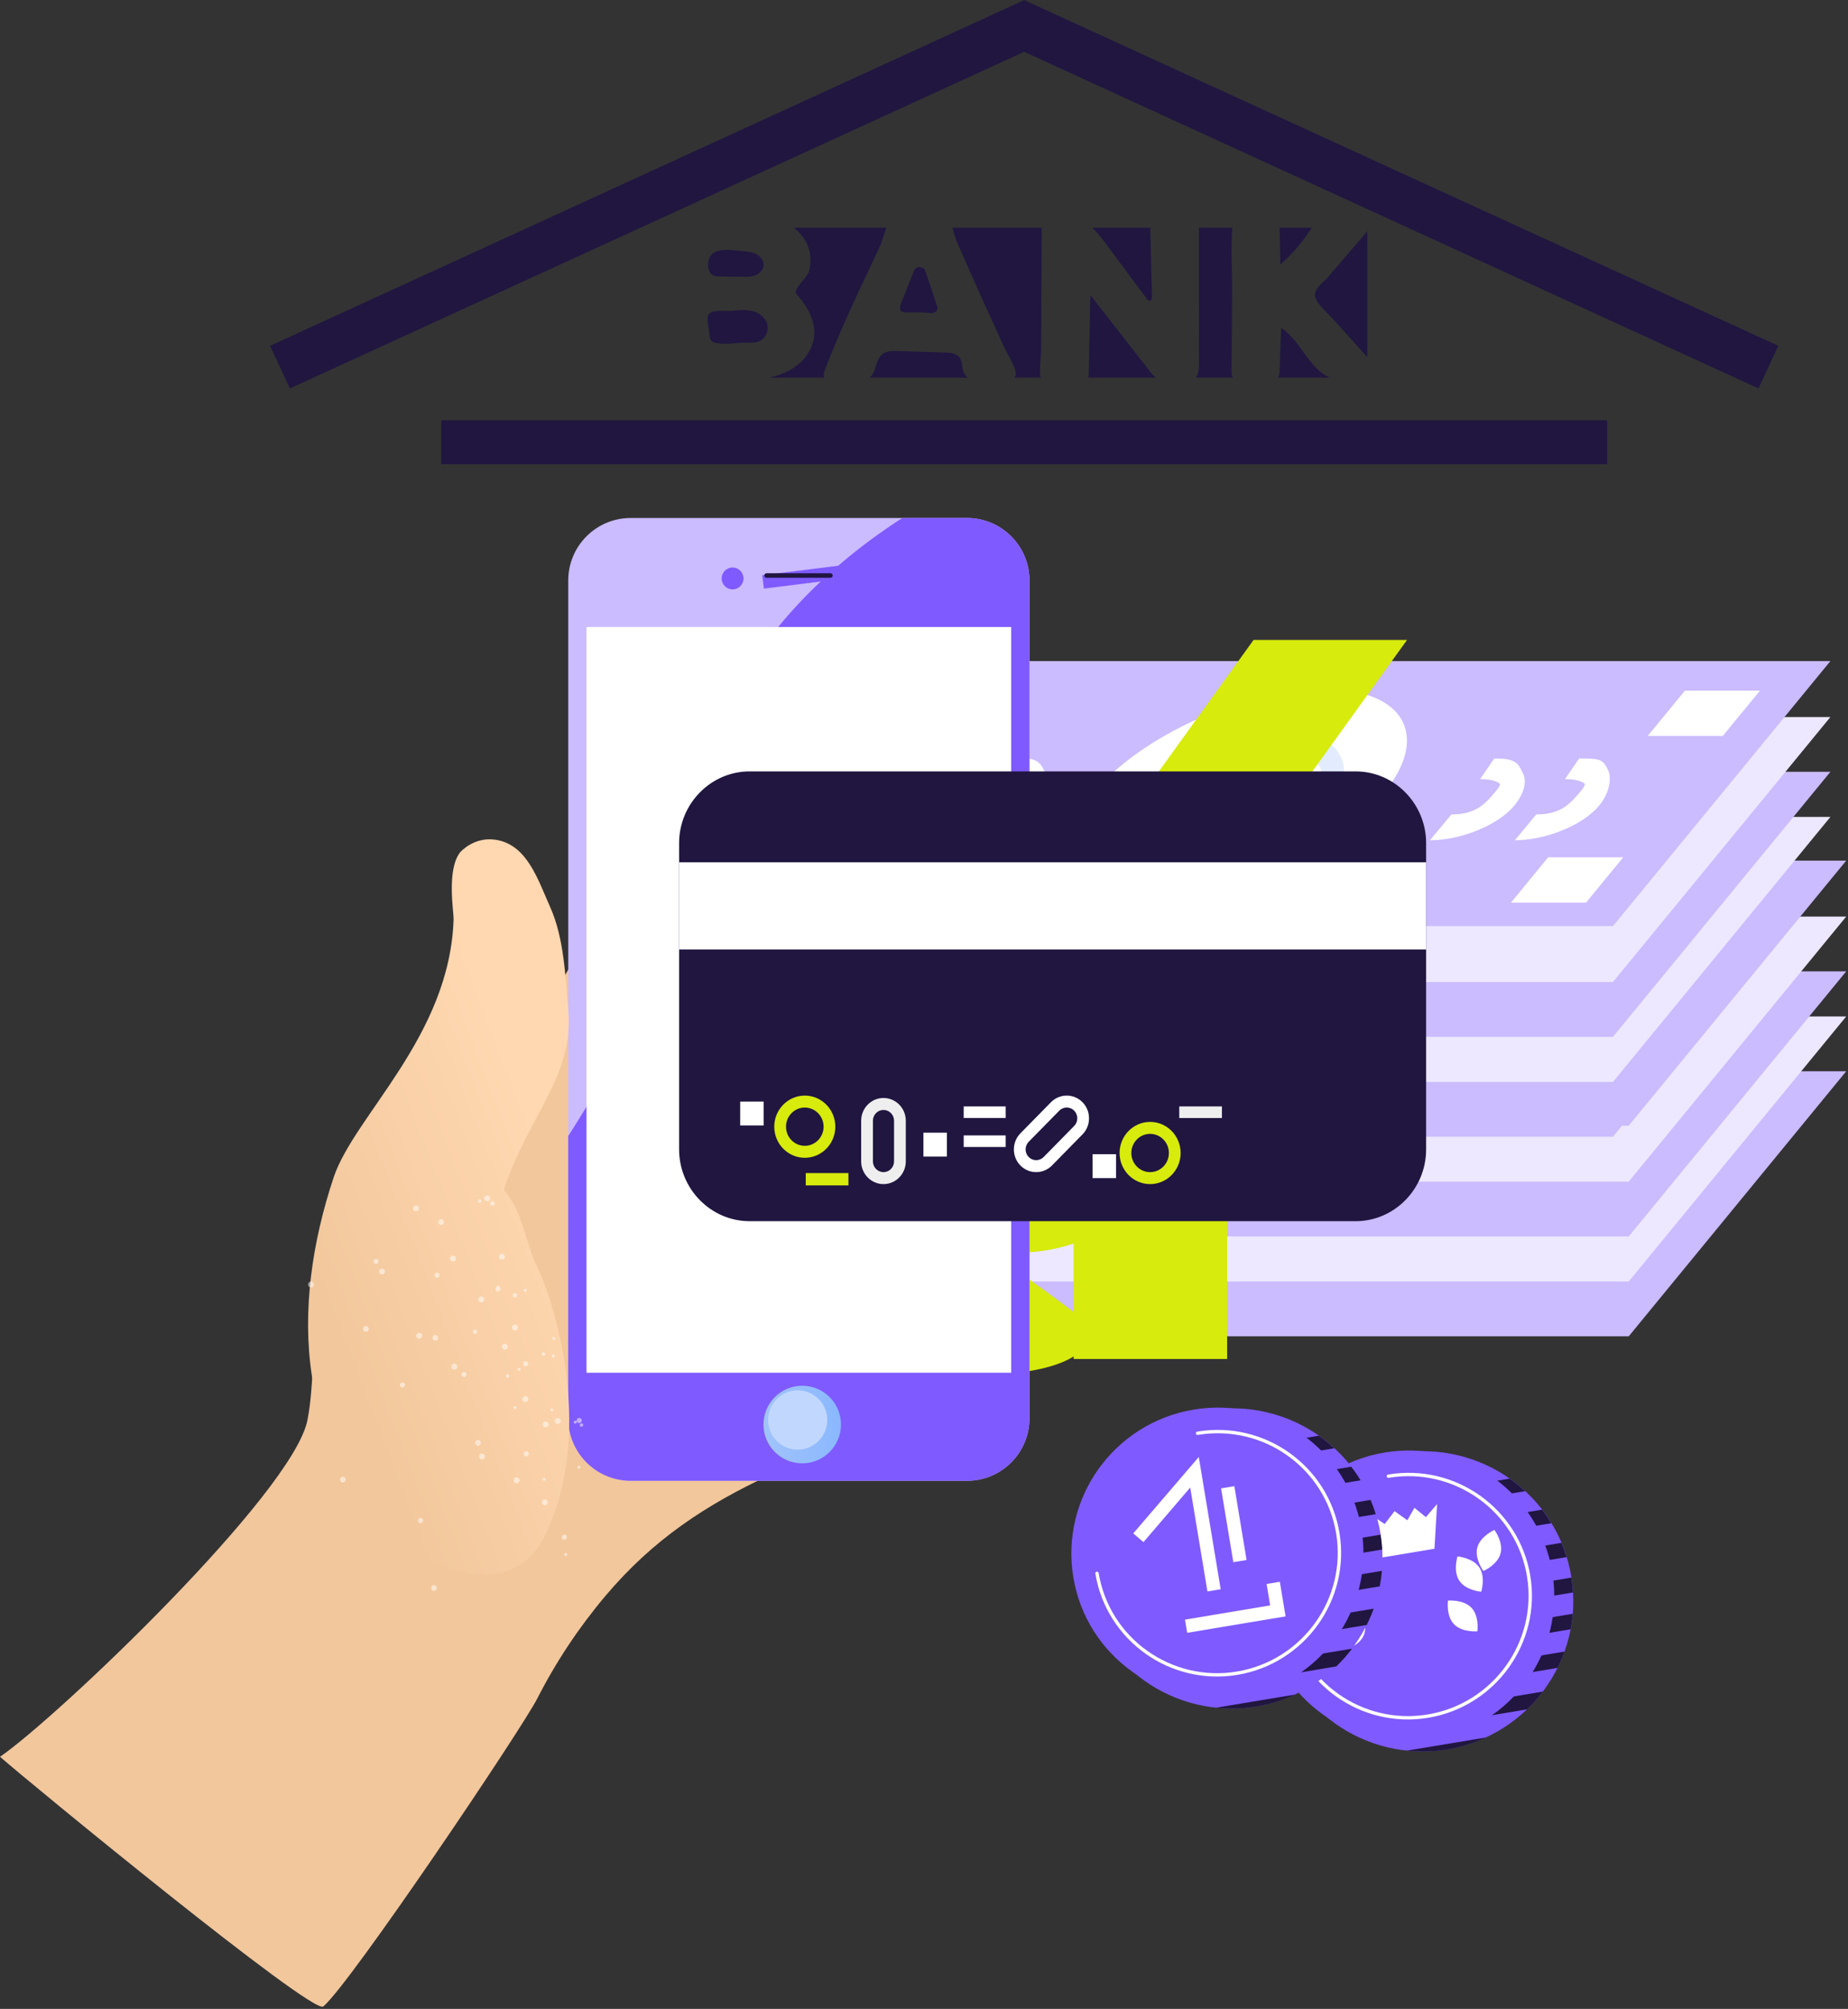 <svg width="196" height="213" viewBox="0 0 196 213" fill="none" xmlns="http://www.w3.org/2000/svg">
<rect x="0" y="0" width="196" height="213" fill="#333333" stroke="none"/>
<g clip-path="url(#clip0_141_1447)">
<path d="M75.108 28.226C75.108 28.211 75.106 28.195 75.106 28.18C75.085 26.035 77.235 26.497 78.887 26.641C79.371 26.683 79.866 26.751 80.285 26.993C80.704 27.235 81.031 27.691 80.984 28.17C80.937 28.649 80.53 29.031 80.076 29.2C79.621 29.367 79.124 29.361 78.64 29.353C77.872 29.34 77.105 29.327 76.337 29.315C76.11 29.311 75.876 29.306 75.671 29.212C75.308 29.043 75.117 28.624 75.108 28.226ZM79.804 32.988C79.13 32.816 78.42 32.875 77.728 32.954C77.123 33.024 75.592 32.786 75.191 33.293C74.866 33.706 75.158 34.666 75.212 35.136C75.298 35.88 75.263 36.262 76.03 36.383C76.928 36.524 77.838 36.392 78.737 36.341C79.447 36.301 80.214 36.471 80.809 36.02C80.853 35.988 80.896 35.952 80.937 35.912C81.369 35.497 81.533 34.828 81.341 34.262C81.118 33.607 80.478 33.16 79.804 32.988ZM93.554 37.58C93.205 37.867 93.044 38.318 92.912 38.749C92.78 39.181 92.648 39.633 92.332 39.958C92.303 39.988 92.26 40.016 92.213 40.044H102.658C102.496 39.931 102.358 39.789 102.259 39.603C101.978 39.068 102.127 38.357 101.752 37.882C101.41 37.449 100.781 37.395 100.226 37.379C98.571 37.326 96.915 37.273 95.26 37.22C94.666 37.201 94.012 37.201 93.554 37.58ZM96.136 33.128H97.691L98.85 33.202L99.17 33.104L99.368 32.908L99.442 32.663L99.343 32.345L98.8 30.679L98.677 30.312L98.184 28.867L98.061 28.548L97.814 28.377L97.493 28.303L97.221 28.377L96.975 28.622L96.309 30.288L96.16 30.655L95.519 32.296L95.445 32.663L95.519 32.957L95.791 33.079L96.136 33.128ZM81.566 40.044H87.475C87.422 39.997 87.381 39.945 87.356 39.889L87.381 39.571L87.43 39.375C88.572 36.351 89.905 33.405 91.273 30.477C91.959 29.009 92.653 27.548 93.339 26.08C93.572 25.582 93.742 24.824 94.006 24.147H84.196C84.746 24.591 85.212 25.123 85.534 25.754C86.021 26.706 86.106 27.878 85.754 28.889C85.537 29.512 84.207 30.554 84.421 31.12C85.417 32.218 86.221 33.505 86.349 34.871C86.428 35.717 86.25 36.591 85.698 37.47C84.808 38.891 83.245 39.674 81.566 40.044ZM122.57 40.044C122.308 39.81 122.08 39.532 121.864 39.253C119.791 36.6 117.719 33.946 115.647 31.292C115.587 34.068 115.527 36.844 115.468 39.621C115.465 39.761 115.456 39.908 115.421 40.044H122.57ZM115.858 24.147C116.477 24.756 117.006 25.461 117.526 26.16C118.898 28.002 120.27 29.844 121.641 31.686C121.719 31.791 121.823 31.908 121.954 31.893C122.139 31.872 122.185 31.626 122.18 31.441C122.12 29.102 122.061 26.763 122.002 24.426C122 24.335 122.002 24.24 122.003 24.147H115.858ZM107.559 40.044H110.369C110.179 39.329 110.412 37.726 110.414 37.317C110.422 35.869 110.43 34.422 110.439 32.973C110.455 30.078 110.472 27.181 110.488 24.286C110.488 24.24 110.493 24.195 110.494 24.148H101.006C101.184 24.688 101.312 25.263 101.515 25.72C102.17 27.197 102.826 28.675 103.482 30.151C104.453 32.34 105.468 34.508 106.44 36.695C106.686 37.248 107.662 38.774 107.733 39.567C107.742 39.667 107.736 39.757 107.712 39.831C107.684 39.914 107.626 39.981 107.559 40.044ZM141.061 40.044C138.808 39.101 137.97 36.136 135.882 34.767C135.826 36.283 135.77 37.8 135.714 39.316C135.705 39.571 135.676 39.846 135.529 40.044H141.061ZM142.747 27.166C142.108 27.909 141.467 28.652 140.827 29.395C140.391 29.9 139.283 30.701 139.475 31.444C139.688 32.276 140.854 33.24 141.417 33.865C142.614 35.196 143.812 36.527 145.009 37.859V24.487C144.856 24.695 144.734 24.864 144.668 24.938C144.028 25.681 143.388 26.424 142.747 27.166ZM130.775 40.044C130.628 39.855 130.614 39.588 130.615 39.343C130.638 36.406 130.66 33.468 130.683 30.531C130.688 29.85 130.538 26.258 130.692 24.147H127.158C127.158 24.973 127.159 25.8 127.159 26.626C127.16 30.601 127.161 34.577 127.163 38.552C127.163 39.073 127.147 39.639 126.817 40.043L130.775 40.044ZM138.593 24.922C138.77 24.666 138.95 24.404 139.137 24.147H135.72C135.746 25.447 135.773 26.747 135.799 28.049C136.855 27.126 137.795 26.073 138.593 24.922Z" fill="#201640"/>
<path d="M170.454 44.568H46.797V49.214H170.454V44.568Z" fill="#201640"/>
<path d="M186.507 41.185L108.626 5.493L30.745 41.185L28.645 36.666L108.626 0.011L188.607 36.666L186.507 41.185Z" fill="#201640"/>
<path d="M172.745 141.688H70.185L93.251 113.585H195.81L172.745 141.688Z" fill="#CBBBFF"/>
<path d="M172.745 135.878H70.185L93.251 107.775H195.81L172.745 135.878Z" fill="#EDE8FF"/>
<path d="M172.745 131.095H70.185L93.251 102.993H195.81L172.745 131.095Z" fill="#CBBBFF"/>
<path d="M172.745 125.286H70.185L93.251 97.184H195.81L172.745 125.286Z" fill="#EDE8FF"/>
<path d="M172.745 119.354H70.185L93.251 91.252H195.81L172.745 119.354Z" fill="#CBBBFF"/>
<path d="M148.413 105.303C143.389 111.425 132.415 116.386 123.901 116.386C115.386 116.386 112.557 111.424 117.582 105.303C122.605 99.182 133.58 94.221 142.094 94.221C150.608 94.221 153.437 99.181 148.413 105.303Z" fill="white"/>
<path d="M153.336 110.25L155.608 107.512C158.212 107.512 159.192 106.428 160.435 104.912C160.722 104.562 160.772 104.346 160.767 104.296C160.721 104.198 160.192 103.767 158.657 103.767L160.152 101.58C162.37 101.58 162.678 101.975 163.254 103.275C163.519 103.876 163.517 105.072 162.293 106.564C160.596 108.631 156.662 110.25 153.336 110.25Z" fill="white"/>
<path d="M162.339 110.25L164.61 107.512C167.215 107.512 168.195 106.428 169.438 104.911C169.726 104.562 169.775 104.346 169.77 104.296C169.723 104.198 169.196 103.767 167.66 103.767L169.155 101.58C171.372 101.58 171.7 101.622 172.275 102.921C172.541 103.521 172.519 105.071 171.295 106.563C169.598 108.631 165.664 110.25 162.339 110.25Z" fill="white"/>
<path d="M93.435 110.25L95.303 108.006C97.907 108.006 99.289 106.428 100.533 104.911C100.82 104.562 100.87 104.345 100.865 104.296C100.819 104.198 100.29 103.767 98.755 103.767L99.983 101.509C102.2 101.509 102.983 101.974 103.559 103.274C103.825 103.874 103.614 105.07 102.389 106.563C100.695 108.631 96.759 110.25 93.435 110.25Z" fill="white"/>
<path d="M102.438 110.25L104.306 108.006C106.911 108.006 108.219 107.05 109.462 105.534C109.749 105.185 109.882 104.343 109.868 104.297C109.839 104.193 109.294 103.768 107.759 103.768L108.987 101.51C111.203 101.51 111.871 101.622 112.446 102.923C112.712 103.522 112.617 105.073 111.392 106.564C109.696 108.631 105.763 110.25 102.438 110.25Z" fill="white"/>
<path d="M184.394 99.193H176.431L180.379 94.384H188.342L184.394 99.193Z" fill="white"/>
<path d="M169.891 116.863H161.928L165.875 112.054H173.839L169.891 116.863Z" fill="white"/>
<path d="M99.217 99.193H91.253L95.201 94.384H103.164L99.217 99.193Z" fill="white"/>
<path d="M84.714 116.863H76.75L80.698 112.054H88.662L84.714 116.863Z" fill="white"/>
<path d="M128.559 111.981C125.198 111.981 122.895 110.961 122.076 109.112C121.715 108.295 121.368 106.605 123.115 104.477C125.809 101.195 132.099 98.624 137.435 98.624C140.797 98.624 143.099 99.644 143.919 101.493C144.28 102.31 144.627 104 142.88 106.129C140.186 109.411 133.896 111.981 128.559 111.981ZM137.435 101.166C132.888 101.166 127.179 103.438 124.971 106.128C124.599 106.579 124.019 107.429 124.292 108.047C124.599 108.739 126.037 109.438 128.558 109.438C133.107 109.438 138.815 107.166 141.023 104.476C141.394 104.025 141.975 103.175 141.702 102.557C141.395 101.865 139.956 101.166 137.435 101.166Z" fill="#E2ECFE"/>
<path d="M150.908 89.011H134.628L113.871 117.822H130.151L150.908 89.011Z" fill="#B7D1FD"/>
<path d="M130.151 117.822H113.871V144.091H130.151V117.822Z" fill="#D7EB0C"/>
<path d="M153.5 185.48C162.199 184.029 168.088 175.826 166.652 167.158C165.216 158.49 157 152.64 148.3 154.091C139.601 155.543 133.712 163.746 135.148 172.414C136.584 181.081 144.8 186.932 153.5 185.48Z" fill="#7F5AFF"/>
<path d="M153.927 159.414L161.757 158.108C161.237 157.629 160.688 157.183 160.11 156.777L153.668 157.851L153.927 159.414Z" fill="#201640"/>
<path d="M154.551 163.171L164.54 161.506C164.235 161.007 163.906 160.525 163.55 160.066L154.291 161.609L154.551 163.171Z" fill="#201640"/>
<path d="M155.175 166.929L166.153 165.099C165.995 164.581 165.811 164.076 165.604 163.585L154.916 165.367L155.175 166.929Z" fill="#201640"/>
<path d="M155.799 170.686L166.831 168.848C166.8 168.325 166.743 167.799 166.659 167.271L155.54 169.124L155.799 170.686Z" fill="#201640"/>
<path d="M156.424 174.444L166.578 172.751C166.682 172.211 166.758 171.663 166.804 171.108L156.165 172.881L156.424 174.444Z" fill="#201640"/>
<path d="M157.048 178.201L165.192 176.844C165.472 176.284 165.72 175.707 165.933 175.115L156.789 176.639L157.048 178.201Z" fill="#201640"/>
<path d="M147.783 183.604L161.964 181.241C162.572 180.658 163.129 180.027 163.636 179.358L147.524 182.042L147.783 183.604Z" fill="#201640"/>
<path d="M153.509 185.488C154.964 185.246 156.338 184.811 157.614 184.221L149.215 185.62C150.613 185.765 152.054 185.731 153.509 185.488Z" fill="#201640"/>
<path d="M151.879 184.463C160.319 183.055 166.031 175.097 164.638 166.689C163.245 158.28 155.275 152.605 146.835 154.013C138.396 155.421 132.684 163.379 134.077 171.787C135.47 180.196 143.44 185.871 151.879 184.463Z" fill="#7F5AFF"/>
<path d="M151.492 182.132C144.354 183.324 137.589 178.509 136.412 171.399C136.396 171.302 136.462 171.211 136.559 171.195C136.655 171.178 136.747 171.244 136.763 171.34C137.908 178.258 144.49 182.942 151.434 181.782C158.378 180.623 163.096 174.052 161.952 167.135C160.807 160.218 154.225 155.534 147.281 156.693C147.184 156.709 147.093 156.644 147.077 156.547C147.061 156.451 147.126 156.359 147.223 156.343C154.361 155.151 161.126 159.966 162.303 167.076C163.48 174.186 158.63 180.94 151.492 182.132Z" fill="white"/>
<path d="M139.551 166.561C140.245 167.595 139.749 169.14 139.749 169.14C139.749 169.14 138.128 169.009 137.434 167.974C136.74 166.94 137.236 165.394 137.236 165.394C137.236 165.394 138.857 165.526 139.551 166.561Z" fill="#7F5AFF"/>
<path d="M140.282 171.325C141.401 171.876 141.742 173.46 141.742 173.46C141.742 173.46 140.27 174.151 139.151 173.6C138.032 173.049 137.69 171.465 137.69 171.465C137.69 171.465 139.163 170.774 140.282 171.325Z" fill="#7F5AFF"/>
<path d="M142.162 175.457C143.41 175.39 144.487 176.601 144.487 176.601C144.487 176.601 143.542 177.922 142.294 177.99C141.047 178.057 139.969 176.846 139.969 176.846C139.969 176.846 140.915 175.525 142.162 175.457Z" fill="#7F5AFF"/>
<path d="M156.687 164.071C156.364 165.275 157.332 166.576 157.332 166.576C157.332 166.576 158.823 165.925 159.146 164.721C159.469 163.517 158.502 162.216 158.502 162.216C158.502 162.216 157.01 162.867 156.687 164.071Z" fill="white"/>
<path d="M140.125 168.626C139.802 169.83 140.77 171.131 140.77 171.131C140.77 171.131 142.261 170.48 142.584 169.276C142.907 168.072 141.94 166.771 141.94 166.771C141.94 166.771 140.448 167.422 140.125 168.626Z" fill="#7F5AFF"/>
<path d="M157.537 168.815C156.655 169.7 156.843 171.31 156.843 171.31C156.843 171.31 158.459 171.485 159.341 170.6C160.222 169.716 160.034 168.106 160.034 168.106C160.034 168.106 158.418 167.931 157.537 168.815Z" fill="#7F5AFF"/>
<path d="M142.303 172.389C141.777 173.52 142.506 174.968 142.506 174.968C142.506 174.968 144.087 174.582 144.612 173.45C145.138 172.319 144.409 170.871 144.409 170.871C144.409 170.871 142.829 171.258 142.303 172.389Z" fill="white"/>
<path d="M157.093 173.333C155.891 173.674 155.263 175.17 155.263 175.17C155.263 175.17 156.583 176.113 157.785 175.772C158.987 175.431 159.616 173.935 159.616 173.935C159.616 173.935 158.296 172.992 157.093 173.333Z" fill="#7F5AFF"/>
<path d="M145.117 176.712C144.71 177.89 145.583 179.256 145.583 179.256C145.583 179.256 147.117 178.711 147.523 177.533C147.93 176.354 147.057 174.988 147.057 174.988C147.057 174.988 145.524 175.533 145.117 176.712Z" fill="#7F5AFF"/>
<path d="M156.897 166.194C157.591 167.229 157.095 168.774 157.095 168.774C157.095 168.774 155.474 168.642 154.78 167.608C154.086 166.573 154.582 165.028 154.582 165.028C154.582 165.028 156.204 165.16 156.897 166.194Z" fill="white"/>
<path d="M156.054 170.46C156.916 171.36 156.694 172.966 156.694 172.966C156.694 172.966 155.074 173.114 154.211 172.214C153.349 171.315 153.572 169.708 153.572 169.708C153.572 169.708 155.192 169.561 156.054 170.46Z" fill="white"/>
<path d="M154.789 175.462C155.554 176.445 155.168 178.021 155.168 178.021C155.168 178.021 153.541 178.003 152.777 177.02C152.012 176.037 152.398 174.461 152.398 174.461C152.398 174.461 154.024 174.478 154.789 175.462Z" fill="#7F5AFF"/>
<path d="M152.139 164.214L144.896 165.422L143.102 161.026L144.447 161.92L145.431 160.638L146.861 161.592L147.906 160.225L149.264 161.191L150.018 159.873L151.229 160.863L152.42 159.472L152.139 164.214Z" fill="white"/>
<path d="M133.259 180.927C141.959 179.474 147.85 171.271 146.416 162.604C144.981 153.938 136.765 148.09 128.064 149.543C119.363 150.996 113.472 159.199 114.907 167.865C116.341 176.532 124.558 182.38 133.259 180.927Z" fill="#7F5AFF"/>
<path d="M133.687 154.863L141.517 153.557C140.998 153.078 140.448 152.632 139.871 152.227L133.428 153.301L133.687 154.863Z" fill="#201640"/>
<path d="M134.311 158.62L144.301 156.955C143.996 156.455 143.667 155.974 143.311 155.515L134.052 157.059L134.311 158.62Z" fill="#201640"/>
<path d="M134.936 162.378L145.914 160.547C145.755 160.03 145.572 159.525 145.365 159.035L134.677 160.817L134.936 162.378Z" fill="#201640"/>
<path d="M135.56 166.135L146.592 164.296C146.561 163.773 146.503 163.248 146.42 162.721L135.301 164.574L135.56 166.135Z" fill="#201640"/>
<path d="M136.184 169.893L146.339 168.2C146.442 167.66 146.518 167.112 146.565 166.557L135.925 168.332L136.184 169.893Z" fill="#201640"/>
<path d="M136.808 173.65L144.952 172.292C145.232 171.732 145.481 171.156 145.694 170.564L136.549 172.089L136.808 173.65Z" fill="#201640"/>
<path d="M127.544 179.053L141.725 176.689C142.333 176.106 142.891 175.476 143.398 174.807L127.286 177.492L127.544 179.053Z" fill="#201640"/>
<path d="M133.269 180.937C134.724 180.695 136.098 180.26 137.374 179.67L128.976 181.069C130.374 181.214 131.814 181.18 133.269 180.937Z" fill="#201640"/>
<path d="M131.64 179.912C140.079 178.504 145.792 170.546 144.399 162.138C143.006 153.729 135.035 148.054 126.596 149.462C118.157 150.87 112.445 158.828 113.837 167.237C115.23 175.645 123.201 181.32 131.64 179.912Z" fill="#7F5AFF"/>
<path d="M131.253 177.582C124.115 178.774 117.35 173.959 116.173 166.849C116.157 166.752 116.223 166.66 116.319 166.644C116.416 166.628 116.508 166.693 116.524 166.79C117.669 173.707 124.25 178.391 131.194 177.232C138.139 176.072 142.857 169.501 141.712 162.584C140.567 155.667 133.986 150.983 127.042 152.143C126.945 152.159 126.854 152.094 126.838 151.997C126.822 151.9 126.887 151.809 126.984 151.793C134.122 150.601 140.887 155.416 142.064 162.526C143.241 169.636 138.391 176.39 131.253 177.582Z" fill="white"/>
<path d="M136.349 171.384L125.912 173.126L125.681 171.727L134.713 170.22L134.336 167.949L135.741 167.715L136.349 171.384Z" fill="white"/>
<path d="M129.466 168.506L128.06 168.741L126.236 157.725L121.276 163.509L120.193 162.588L127.144 154.483L129.466 168.506Z" fill="white"/>
<path d="M130.916 157.577L129.509 157.811L130.806 165.638L132.214 165.404L130.916 157.577Z" fill="white"/>
<path d="M171.069 120.529H68.51L91.575 92.427H194.135L171.069 120.529Z" fill="#CBBBFF"/>
<path d="M171.069 114.719H68.51L91.575 86.617H194.135L171.069 114.719Z" fill="#EDE8FF"/>
<path d="M171.069 109.937H68.51L91.575 81.834H194.135L171.069 109.937Z" fill="#CBBBFF"/>
<path d="M171.069 104.127H68.51L91.575 76.025H194.135L171.069 104.127Z" fill="#EDE8FF"/>
<path d="M171.069 98.195H68.51L91.575 70.093H194.135L171.069 98.195Z" fill="#CBBBFF"/>
<path d="M146.738 84.145C141.714 90.266 130.739 95.227 122.225 95.227C113.711 95.227 110.882 90.266 115.906 84.145C120.93 78.024 131.905 73.062 140.419 73.062C148.933 73.062 151.762 78.023 146.738 84.145Z" fill="white"/>
<path d="M151.661 89.091L153.933 86.353C156.537 86.353 157.517 85.269 158.76 83.754C159.047 83.403 159.097 83.187 159.092 83.138C159.046 83.04 158.517 82.609 156.982 82.609L158.477 80.421C160.694 80.421 161.003 80.816 161.578 82.116C161.844 82.717 161.841 83.913 160.617 85.405C158.921 87.472 154.986 89.091 151.661 89.091Z" fill="white"/>
<path d="M160.664 89.091L162.935 86.353C165.539 86.353 166.519 85.269 167.763 83.753C168.05 83.403 168.1 83.187 168.094 83.138C168.048 83.04 167.52 82.609 165.985 82.609L167.48 80.421C169.697 80.421 170.024 80.463 170.6 81.763C170.866 82.362 170.844 83.912 169.62 85.404C167.923 87.472 163.989 89.091 160.664 89.091Z" fill="white"/>
<path d="M91.76 89.091L93.628 86.847C96.232 86.847 97.614 85.269 98.858 83.753C99.145 83.403 99.194 83.186 99.19 83.137C99.143 83.04 98.615 82.609 97.08 82.609L98.308 80.35C100.524 80.35 101.308 80.815 101.884 82.115C102.15 82.715 101.939 83.912 100.714 85.404C99.019 87.472 95.084 89.091 91.76 89.091Z" fill="white"/>
<path d="M100.763 89.091L102.631 86.847C105.235 86.847 106.544 85.891 107.786 84.376C108.074 84.026 108.206 83.185 108.193 83.138C108.164 83.034 107.618 82.609 106.083 82.609L107.311 80.352C109.528 80.352 110.195 80.464 110.771 81.764C111.037 82.364 110.942 83.914 109.717 85.406C108.021 87.472 104.088 89.091 100.763 89.091Z" fill="white"/>
<path d="M182.719 78.035H174.755L178.704 73.225H186.667L182.719 78.035Z" fill="white"/>
<path d="M168.216 95.705H160.253L164.2 90.896H172.164L168.216 95.705Z" fill="white"/>
<path d="M97.541 78.035H89.578L93.525 73.225H101.488L97.541 78.035Z" fill="white"/>
<path d="M83.038 95.705H75.074L79.022 90.896H86.986L83.038 95.705Z" fill="white"/>
<path d="M126.884 90.823C123.522 90.823 121.22 89.803 120.401 87.954C120.039 87.136 119.692 85.447 121.44 83.318C124.134 80.037 130.424 77.466 135.76 77.466C139.122 77.466 141.424 78.486 142.244 80.335C142.605 81.151 142.952 82.842 141.205 84.97C138.51 88.253 132.22 90.823 126.884 90.823ZM135.76 80.007C131.212 80.007 125.503 82.28 123.296 84.969C122.924 85.421 122.344 86.271 122.617 86.888C122.923 87.581 124.362 88.279 126.883 88.279C131.431 88.279 137.14 86.007 139.348 83.318C139.719 82.866 140.3 82.016 140.026 81.398C139.719 80.707 138.281 80.007 135.76 80.007Z" fill="#E2ECFE"/>
<path d="M149.232 67.853H132.953L112.196 96.663H128.476L149.232 67.853Z" fill="#D7EB0C"/>
<path d="M128.476 96.663H112.196V122.932H128.476V96.663Z" fill="#C2B1F9"/>
<path d="M83.19 133.903C87.725 132.644 91.519 129.738 96.108 128.534C98.964 127.783 99.916 129.314 102.349 130.938C105.98 133.362 109.728 136.001 113.241 138.633C115.209 140.107 116.905 141.093 114.71 143.186C113.385 144.45 110.957 145.084 109.249 145.356C104.733 146.075 101.873 144.443 98.25 141.988C97.543 141.509 96.198 140.221 95.417 140.213C94.21 140.202 92.84 141.955 92.03 142.686C90.309 144.238 87.969 147.577 85.543 148.09C83.832 148.452 84.105 148.056 83.788 146.262C83.546 144.887 83.339 143.559 83.043 142.184C82.423 139.295 82.653 137.245 82.971 134.381C83.187 134.319 82.968 133.851 83.19 133.903Z" fill="#D7EB0C"/>
<path d="M86.038 101.573C95.487 102.702 105.412 102.452 114.903 102.934C116.58 103.019 122.699 103.281 123.1 104.978C124.292 110.027 112.737 114.046 108.718 113.711C100.626 113.036 92.405 112.219 84.157 112.135C84.161 110.381 84.521 108.627 84.864 106.932C85.182 105.356 86.188 103.479 86.014 101.913C86.201 101.783 85.896 101.296 86.038 101.573Z" fill="#D7EB0C"/>
<path d="M64.103 100.877C71.493 98.632 76.512 90.609 83.453 87.359C86.779 85.801 91.454 86.794 94.947 87.144C99.228 87.573 103.638 87.635 108.001 87.64C110.109 87.642 112.325 87.254 114.516 87.139C116.6 87.03 118.663 86.472 119.291 88.716C120.368 92.559 116.28 96.162 113.391 97.893C109.614 100.157 106.08 100.606 101.683 100.607C98.197 100.607 93.638 98.456 90.21 99.284C87.695 99.892 85.056 103.549 83.018 105.089C80.296 107.146 77.832 108.945 75.418 111.279C72.351 114.245 68.191 116.208 66.18 111.281C65.034 108.474 60.51 101.968 64.103 100.877Z" fill="#D7EB0C"/>
<path d="M63.984 115.34C71.648 116.298 79.494 111.012 87.156 110.869C90.829 110.8 94.696 113.61 97.744 115.352C101.48 117.486 105.484 119.338 109.467 121.119C111.392 121.978 113.574 122.526 115.623 123.314C117.571 124.062 119.683 124.393 119.344 126.697C118.765 130.646 113.566 132.273 110.223 132.679C105.852 133.209 102.441 132.181 98.424 130.392C95.239 128.973 91.949 125.152 88.48 124.513C85.936 124.044 82.038 126.311 79.551 126.888C76.227 127.658 73.246 128.299 70.091 129.449C66.084 130.909 61.485 131.01 61.651 125.689C61.747 122.658 60.259 114.875 63.984 115.34Z" fill="#D7EB0C"/>
<path d="M53.679 114.718C56.789 112.853 57.617 107.211 59.383 104.317C61.262 101.238 62.959 97.721 65.364 94.969C71.041 88.473 79.26 98.995 83.585 102.398C90.129 107.547 86.469 112.136 92.787 117.595C95.364 119.821 99.65 126.56 99.689 130.256C99.729 134.033 94.806 143.23 92.404 145.986C87.172 151.986 89.134 152.936 81.86 156.296C74.863 159.529 69.248 163.254 64.237 169.184C61.415 172.523 58.977 176.188 56.989 180.084C55.328 183.34 37.157 210.338 34.288 212.745C33.163 213.69 3.064 188.962 0.002 186.271C6.086 182.088 31.053 158.309 32.602 150.6C33.435 146.454 32.786 142.307 34.701 138.356C36.826 133.969 39.587 129.697 42.177 125.557C45.082 120.913 49.957 117.182 54.523 114.212C54.242 114.381 53.961 114.549 53.679 114.718Z" fill="#F2C79C"/>
<path d="M102.566 157.006H66.887C63.232 157.006 60.268 154.041 60.268 150.383V61.546C60.268 57.888 63.232 54.923 66.888 54.923H102.567C106.222 54.923 109.186 57.888 109.186 61.546V150.382C109.186 154.041 106.222 157.006 102.566 157.006Z" fill="#CBBBFF"/>
<path d="M77.699 62.492C78.338 62.492 78.857 61.973 78.857 61.333C78.857 60.693 78.338 60.174 77.699 60.174C77.059 60.174 76.54 60.693 76.54 61.333C76.54 61.973 77.059 62.492 77.699 62.492Z" fill="#7F5AFF"/>
<path d="M102.566 54.923H95.717C95.365 55.141 95.02 55.366 94.682 55.593C85.709 61.604 77.99 70.116 74.987 80.496C73.777 84.68 73.358 89.048 72.438 93.306C70.33 103.054 65.636 112.052 60.268 120.46V150.383C60.268 154.041 63.232 157.006 66.887 157.006H102.566C106.221 157.006 109.185 154.041 109.185 150.383V61.546C109.186 57.888 106.222 54.923 102.566 54.923Z" fill="#7F5AFF"/>
<path d="M85.084 155.157C87.355 155.157 89.195 153.315 89.195 151.044C89.195 148.772 87.355 146.93 85.084 146.93C82.814 146.93 80.973 148.772 80.973 151.044C80.973 153.315 82.814 155.157 85.084 155.157Z" fill="url(#paint0_linear_141_1447)"/>
<path d="M81.021 62.409L89.26 61.38L89.084 59.962L80.844 60.991L81.021 62.409Z" fill="#7F5AFF"/>
<path d="M107.248 66.479H62.206V145.552H107.248V66.479Z" fill="white"/>
<path d="M84.599 153.703C86.335 153.703 87.741 152.295 87.741 150.559C87.741 148.823 86.335 147.415 84.599 147.415C82.864 147.415 81.457 148.823 81.457 150.559C81.457 152.295 82.864 153.703 84.599 153.703Z" fill="#C1D7FD"/>
<path d="M88.076 61.264H81.306C81.172 61.264 81.064 61.155 81.064 61.022C81.064 60.888 81.172 60.779 81.306 60.779H88.077C88.211 60.779 88.319 60.888 88.319 61.022C88.319 61.156 88.21 61.264 88.076 61.264Z" fill="#201640"/>
<path d="M48.817 90.353C47.341 92.194 48.133 96.69 48.109 97.465C47.709 109.898 37.572 118.28 35.383 124.85C30.804 138.593 31.156 154.086 43.326 163.811C47.301 166.987 54.66 169.425 57.908 162.587C63.313 151.208 58.31 137.009 57.118 134.64C55.614 131.652 55.544 128.545 53.428 126.168C56.03 118.306 60.901 114.073 60.271 107.127C59.944 103.523 59.856 99.538 58.339 96.147C57.025 93.208 55.91 89.6 52.629 89.049C50.288 88.656 48.817 90.353 48.817 90.353Z" fill="url(#paint1_linear_141_1447)"/>
<path opacity="0.51" d="M54.463 149.238C54.457 149.326 54.524 149.402 54.612 149.408C54.7 149.414 54.777 149.347 54.783 149.259C54.789 149.171 54.722 149.095 54.634 149.089C54.545 149.084 54.47 149.15 54.463 149.238ZM58.372 149.469C58.369 149.56 58.436 149.638 58.526 149.649C58.615 149.65 58.689 149.58 58.691 149.491C58.702 149.409 58.644 149.333 58.561 149.322C58.555 149.32 58.549 149.32 58.542 149.32C58.454 149.314 58.378 149.381 58.372 149.469ZM59.902 164.703C59.833 164.761 59.826 164.866 59.885 164.934C59.937 164.998 60.032 165.008 60.095 164.955C60.1 164.952 60.106 164.947 60.11 164.94C60.178 164.885 60.187 164.787 60.133 164.719C60.074 164.65 59.971 164.643 59.902 164.703ZM58.597 141.833C58.559 141.91 58.59 142.005 58.667 142.044C58.744 142.082 58.838 142.051 58.877 141.973C58.917 141.896 58.884 141.802 58.807 141.763C58.736 141.722 58.644 141.747 58.603 141.819C58.601 141.824 58.598 141.828 58.597 141.833ZM57.652 156.694C57.569 156.729 57.527 156.82 57.551 156.906C57.581 156.993 57.677 157.037 57.764 157.007C57.851 156.977 57.896 156.882 57.865 156.795C57.829 156.712 57.737 156.669 57.652 156.694ZM61.355 155.414C61.272 155.445 61.232 155.539 61.263 155.622C61.285 155.704 61.369 155.753 61.452 155.731C61.456 155.73 61.461 155.729 61.465 155.727C61.55 155.695 61.594 155.602 61.566 155.515C61.532 155.433 61.441 155.39 61.355 155.414ZM46.524 129.422C46.439 129.566 46.487 129.753 46.632 129.838C46.634 129.841 46.638 129.841 46.641 129.844C46.784 129.926 46.969 129.877 47.052 129.734C47.052 129.733 47.052 129.732 47.052 129.731C47.137 129.587 47.089 129.4 46.944 129.315C46.942 129.313 46.938 129.312 46.935 129.31C46.792 129.227 46.607 129.277 46.524 129.42C46.523 129.421 46.523 129.421 46.524 129.422ZM52.965 133.102C52.88 133.25 52.929 133.438 53.077 133.525C53.226 133.611 53.414 133.56 53.501 133.412C53.501 133.409 53.503 133.409 53.503 133.406C53.586 133.263 53.537 133.079 53.394 132.997C53.394 132.996 53.393 132.997 53.392 132.996C53.242 132.912 53.055 132.959 52.965 133.102ZM36.288 156.583C36.126 156.631 36.031 156.8 36.076 156.963C36.114 157.122 36.272 157.221 36.43 157.185C36.436 157.183 36.441 157.183 36.446 157.181C36.609 157.133 36.703 156.964 36.659 156.8C36.616 156.638 36.451 156.541 36.288 156.583ZM50.624 152.684C50.462 152.727 50.366 152.891 50.409 153.054C50.409 153.057 50.41 153.061 50.412 153.063C50.45 153.223 50.608 153.321 50.766 153.285C50.772 153.283 50.777 153.283 50.782 153.281C50.946 153.23 51.042 153.063 51.006 152.896C50.956 152.734 50.787 152.639 50.624 152.684ZM57.785 150.732C57.621 150.778 57.525 150.949 57.572 151.112C57.617 151.276 57.788 151.37 57.951 151.324C58.114 151.282 58.211 151.117 58.169 150.954C58.128 150.79 57.962 150.688 57.796 150.729C57.792 150.73 57.788 150.732 57.785 150.732ZM38.502 140.876C38.485 141.044 38.608 141.192 38.776 141.208C38.944 141.225 39.092 141.102 39.108 140.934C39.124 140.769 39.006 140.623 38.842 140.603C38.674 140.587 38.522 140.708 38.502 140.876ZM45.87 141.814C45.853 141.982 45.976 142.13 46.144 142.146C46.312 142.163 46.461 142.04 46.477 141.872C46.493 141.707 46.374 141.561 46.21 141.542C46.042 141.524 45.891 141.646 45.87 141.814ZM53.23 142.756C53.214 142.928 53.34 143.08 53.511 143.097C53.676 143.113 53.825 142.997 53.851 142.833C53.877 142.663 53.76 142.504 53.589 142.477C53.419 142.451 53.26 142.569 53.233 142.739C53.231 142.746 53.23 142.751 53.23 142.756ZM45.831 168.132C45.7 168.239 45.676 168.431 45.782 168.565C45.881 168.698 46.071 168.722 46.202 168.622C46.203 168.622 46.204 168.621 46.205 168.621C46.339 168.53 46.374 168.347 46.283 168.212C46.279 168.206 46.275 168.2 46.27 168.193C46.161 168.062 45.971 168.037 45.831 168.132ZM57.591 159.055C57.46 159.152 57.43 159.335 57.526 159.466C57.529 159.47 57.532 159.474 57.535 159.477C57.633 159.614 57.824 159.644 57.961 159.546C57.966 159.543 57.97 159.541 57.974 159.538C58.108 159.432 58.131 159.239 58.026 159.105C57.92 158.971 57.726 158.948 57.594 159.053C57.592 159.054 57.591 159.055 57.591 159.055ZM39.62 133.684C39.587 133.831 39.678 133.976 39.824 134.011C39.97 134.045 40.116 133.954 40.151 133.807C40.186 133.66 40.094 133.514 39.947 133.479C39.801 133.447 39.655 133.538 39.62 133.684ZM46.084 135.146C46.051 135.292 46.142 135.438 46.288 135.473C46.434 135.512 46.584 135.425 46.622 135.279C46.661 135.133 46.574 134.984 46.428 134.945C46.423 134.944 46.417 134.943 46.412 134.941C46.269 134.905 46.123 134.992 46.086 135.135C46.086 135.137 46.086 135.142 46.084 135.146ZM52.666 136.448C52.606 136.48 52.562 136.539 52.55 136.607C52.517 136.754 52.608 136.9 52.754 136.935C52.905 136.97 53.054 136.879 53.092 136.728C53.092 136.727 53.092 136.727 53.092 136.725C53.113 136.637 53.089 136.542 53.026 136.475L53.021 136.465C52.987 136.426 52.94 136.402 52.887 136.398C52.809 136.376 52.725 136.395 52.666 136.448ZM44.455 160.983C44.327 161.071 44.291 161.24 44.369 161.372C44.447 161.496 44.609 161.534 44.734 161.457C44.737 161.455 44.74 161.452 44.744 161.45C44.874 161.372 44.915 161.204 44.837 161.077C44.836 161.075 44.835 161.074 44.834 161.072C44.75 160.949 44.584 160.909 44.455 160.983ZM55.676 153.919C55.547 153.997 55.505 154.165 55.582 154.294C55.584 154.296 55.585 154.297 55.585 154.299C55.656 154.422 55.815 154.464 55.937 154.393C55.945 154.389 55.952 154.384 55.959 154.378C56.089 154.301 56.13 154.133 56.053 154.003C56.052 154.002 56.05 154 56.05 153.999C55.965 153.877 55.801 153.843 55.676 153.919ZM61.274 150.388C61.147 150.474 61.113 150.645 61.199 150.771C61.281 150.894 61.447 150.93 61.573 150.851C61.697 150.767 61.737 150.603 61.664 150.472C61.577 150.345 61.406 150.309 61.274 150.388ZM42.633 146.579C42.485 146.609 42.388 146.752 42.415 146.9C42.44 147.047 42.578 147.147 42.726 147.122C42.874 147.093 42.977 146.955 42.959 146.806C42.929 146.655 42.785 146.553 42.633 146.579ZM49.172 145.462C49.028 145.481 48.926 145.614 48.946 145.758C48.946 145.762 48.948 145.769 48.948 145.773C48.973 145.92 49.112 146.02 49.259 145.995C49.407 145.966 49.51 145.828 49.492 145.679C49.463 145.532 49.319 145.435 49.172 145.462ZM55.705 144.337C55.557 144.363 55.46 144.504 55.485 144.65C55.511 144.795 55.648 144.894 55.794 144.871C55.941 144.847 56.043 144.709 56.021 144.561C55.997 144.412 55.86 144.312 55.711 144.334C55.709 144.336 55.708 144.337 55.705 144.337ZM59.635 162.829C59.548 162.953 59.575 163.125 59.697 163.216C59.825 163.3 59.997 163.267 60.083 163.139C60.163 163.017 60.137 162.854 60.022 162.765C59.904 162.675 59.734 162.697 59.644 162.814C59.64 162.821 59.637 162.825 59.635 162.829ZM54.989 145.036C54.907 145.067 54.866 145.16 54.897 145.243C54.928 145.325 55.022 145.366 55.105 145.335C55.187 145.304 55.228 145.211 55.197 145.128C55.165 145.045 55.072 145.004 54.989 145.036ZM58.633 143.615C58.551 143.652 58.513 143.748 58.547 143.833C58.578 143.915 58.671 143.956 58.754 143.925C58.834 143.898 58.877 143.81 58.849 143.729C58.847 143.725 58.847 143.722 58.844 143.717C58.815 143.632 58.722 143.587 58.636 143.614C58.635 143.614 58.634 143.614 58.633 143.615ZM55.554 136.808C55.558 136.894 55.625 136.965 55.712 136.973C55.798 136.977 55.873 136.909 55.877 136.822C55.878 136.819 55.877 136.816 55.877 136.813C55.883 136.728 55.819 136.654 55.734 136.648C55.728 136.648 55.724 136.648 55.719 136.648C55.63 136.648 55.555 136.718 55.554 136.808ZM60.903 150.677C60.838 150.737 60.836 150.838 60.896 150.902C60.957 150.967 61.057 150.97 61.123 150.909C61.188 150.856 61.197 150.762 61.145 150.699C61.142 150.694 61.136 150.688 61.13 150.683C61.072 150.619 60.972 150.615 60.908 150.672C60.906 150.674 60.905 150.675 60.903 150.677ZM50.694 127.323C50.672 127.417 50.73 127.513 50.825 127.536C50.826 127.536 50.827 127.538 50.83 127.538C50.926 127.565 51.025 127.508 51.052 127.413C51.052 127.408 51.053 127.403 51.055 127.398C51.078 127.304 51.02 127.208 50.925 127.185C50.924 127.185 50.922 127.184 50.92 127.183C50.819 127.162 50.72 127.223 50.694 127.323ZM53.747 145.746C53.664 145.792 53.634 145.896 53.679 145.979C53.682 145.985 53.686 145.991 53.691 145.997C53.745 146.082 53.857 146.107 53.942 146.054C54.024 145.997 54.053 145.888 54.008 145.797C53.951 145.71 53.835 145.687 53.747 145.746C53.749 145.744 53.749 145.744 53.747 145.746ZM57.544 143.395C57.457 143.453 57.433 143.568 57.492 143.655L57.492 143.656C57.546 143.74 57.659 143.766 57.743 143.713C57.826 143.656 57.855 143.547 57.809 143.456C57.75 143.37 57.636 143.345 57.544 143.395ZM52.666 136.448C52.658 136.474 52.656 136.5 52.657 136.527C52.672 136.625 52.765 136.693 52.864 136.678C52.866 136.677 52.867 136.677 52.87 136.677C52.968 136.66 53.035 136.572 53.026 136.475L53.02 136.466C53.006 136.367 52.913 136.299 52.814 136.314C52.812 136.315 52.809 136.315 52.807 136.315C52.736 136.325 52.68 136.378 52.666 136.448ZM61.52 150.989C61.461 151.071 61.48 151.186 61.561 151.245C61.564 151.245 61.565 151.248 61.566 151.248C61.647 151.305 61.759 151.286 61.817 151.206C61.879 151.131 61.87 151.021 61.795 150.958C61.791 150.954 61.789 150.953 61.785 150.95C61.701 150.89 61.584 150.907 61.52 150.989ZM32.928 135.876C32.757 135.914 32.646 136.079 32.675 136.253C32.706 136.424 32.868 136.539 33.04 136.509C33.211 136.473 33.324 136.306 33.293 136.133C33.262 135.961 33.1 135.846 32.928 135.876ZM40.462 134.509C40.29 134.54 40.176 134.702 40.205 134.874C40.234 135.046 40.399 135.16 40.57 135.131C40.742 135.101 40.857 134.938 40.827 134.766C40.797 134.595 40.634 134.48 40.462 134.509ZM47.992 133.132C47.82 133.169 47.707 133.336 47.738 133.508C47.775 133.678 47.943 133.786 48.112 133.749C48.281 133.714 48.391 133.545 48.354 133.376C48.32 133.211 48.159 133.102 47.992 133.132ZM54.532 156.774C54.436 156.918 54.47 157.112 54.611 157.214C54.754 157.314 54.951 157.279 55.052 157.136C55.152 156.992 55.117 156.796 54.973 156.695C54.83 156.598 54.634 156.632 54.532 156.774ZM58.892 150.485C58.795 150.629 58.828 150.825 58.97 150.925C59.119 151.023 59.317 150.986 59.421 150.841C59.517 150.692 59.472 150.495 59.325 150.4C59.181 150.311 58.991 150.348 58.892 150.485ZM48.019 144.635C47.871 144.732 47.828 144.929 47.924 145.077C47.924 145.077 47.924 145.077 47.924 145.078C48.017 145.221 48.209 145.26 48.352 145.167C48.499 145.076 48.545 144.882 48.454 144.735C48.363 144.586 48.17 144.542 48.022 144.633C48.021 144.633 48.02 144.634 48.019 144.635ZM54.452 140.491C54.306 140.58 54.259 140.772 54.349 140.918C54.35 140.919 54.351 140.921 54.352 140.923C54.444 141.074 54.64 141.123 54.792 141.031C54.942 140.94 54.992 140.744 54.9 140.592C54.809 140.441 54.613 140.392 54.461 140.484C54.458 140.487 54.454 140.489 54.452 140.491ZM44.303 141.358C44.153 141.449 44.104 141.645 44.194 141.796C44.284 141.941 44.473 141.99 44.622 141.909C44.773 141.815 44.824 141.622 44.741 141.466C44.648 141.32 44.456 141.272 44.303 141.358ZM50.881 137.498C50.731 137.589 50.682 137.785 50.772 137.936C50.859 138.085 51.052 138.136 51.201 138.049C51.35 137.962 51.402 137.77 51.315 137.62C51.227 137.471 51.035 137.416 50.881 137.498ZM44.076 127.801C43.906 127.827 43.79 127.985 43.813 128.154C43.813 128.155 43.812 128.156 43.813 128.156C43.834 128.329 43.991 128.452 44.164 128.432C44.338 128.405 44.458 128.245 44.437 128.071C44.407 127.9 44.249 127.782 44.076 127.801ZM51.638 126.753C51.465 126.773 51.343 126.931 51.363 127.103C51.383 127.275 51.541 127.397 51.714 127.377C51.715 127.376 51.718 127.376 51.722 127.375C51.894 127.346 52.014 127.188 51.994 127.014C51.969 126.843 51.81 126.727 51.641 126.751C51.639 126.753 51.639 126.753 51.638 126.753ZM50.863 154.238C50.761 154.381 50.791 154.58 50.931 154.684C51.069 154.786 51.265 154.759 51.367 154.621C51.475 154.49 51.456 154.296 51.325 154.188C51.321 154.185 51.319 154.182 51.313 154.179C51.176 154.07 50.977 154.092 50.869 154.23C50.867 154.233 50.865 154.235 50.863 154.238ZM55.466 148.159C55.363 148.301 55.393 148.5 55.533 148.605C55.672 148.707 55.868 148.68 55.97 148.541C56.078 148.41 56.059 148.216 55.928 148.108C55.924 148.105 55.921 148.102 55.916 148.1C55.779 147.99 55.579 148.014 55.471 148.15C55.47 148.153 55.468 148.156 55.466 148.159ZM50.212 141.034C50.116 141.124 50.11 141.274 50.199 141.371C50.287 141.465 50.432 141.472 50.529 141.389C50.625 141.308 50.638 141.164 50.559 141.068C50.554 141.062 50.548 141.055 50.542 141.05C50.454 140.957 50.307 140.951 50.212 141.034ZM54.451 137.162C54.353 137.252 54.349 137.405 54.438 137.501C54.528 137.597 54.681 137.602 54.777 137.513C54.874 137.426 54.882 137.276 54.795 137.18C54.793 137.178 54.792 137.176 54.789 137.174C54.698 137.079 54.549 137.074 54.451 137.162ZM46.743 129.345C46.622 129.392 46.56 129.529 46.604 129.65C46.656 129.769 46.787 129.829 46.91 129.789C47.033 129.744 47.096 129.608 47.051 129.486C47.051 129.485 47.051 129.485 47.051 129.484C47.01 129.365 46.881 129.299 46.761 129.338C46.754 129.341 46.749 129.343 46.743 129.345ZM52.155 127.377C52.031 127.425 51.966 127.561 52.006 127.688C52.051 127.81 52.186 127.873 52.309 127.828C52.31 127.828 52.31 127.828 52.311 127.828C52.432 127.788 52.498 127.66 52.459 127.539C52.458 127.536 52.457 127.534 52.456 127.531C52.416 127.406 52.283 127.337 52.158 127.376C52.157 127.376 52.156 127.376 52.155 127.377Z" fill="white"/>
<path d="M143.781 129.481H79.502C75.391 129.481 72.027 126.057 72.027 121.871V89.401C72.027 85.216 75.391 81.791 79.502 81.791H143.781C147.891 81.791 151.255 85.215 151.255 89.401V121.871C151.255 126.057 147.891 129.481 143.781 129.481Z" fill="#201640"/>
<path d="M151.255 91.43H72.027V100.675H151.255V91.43Z" fill="white"/>
<path d="M80.996 116.799H78.505V119.335H80.996V116.799Z" fill="white"/>
<path d="M118.368 122.379H115.876V124.915H118.368V122.379Z" fill="white"/>
<path d="M85.356 122.76C83.571 122.76 82.118 121.281 82.118 119.463C82.118 117.644 83.571 116.165 85.356 116.165C87.142 116.165 88.595 117.644 88.595 119.463C88.595 121.281 87.142 122.76 85.356 122.76ZM85.356 117.433C84.258 117.433 83.364 118.343 83.364 119.462C83.364 120.581 84.258 121.491 85.356 121.491C86.455 121.491 87.35 120.581 87.35 119.462C87.35 118.344 86.455 117.433 85.356 117.433Z" fill="#D7EB0C"/>
<path d="M121.981 125.55C120.195 125.55 118.742 124.07 118.742 122.252C118.742 120.434 120.195 118.954 121.981 118.954C123.766 118.954 125.219 120.434 125.219 122.252C125.22 124.07 123.767 125.55 121.981 125.55ZM121.981 120.223C120.882 120.223 119.988 121.133 119.988 122.252C119.988 123.371 120.882 124.281 121.981 124.281C123.079 124.281 123.973 123.371 123.973 122.252C123.974 121.133 123.08 120.223 121.981 120.223Z" fill="#D7EB0C"/>
<path d="M89.986 124.382H85.459V125.688H89.986V124.382Z" fill="#D7EB0C"/>
<path d="M106.661 117.313H102.209V118.543H106.661V117.313Z" fill="white"/>
<path d="M106.661 120.387H102.209V121.616H106.661V120.387Z" fill="white"/>
<path d="M129.6 117.313H125.072V118.543H129.6V117.313Z" fill="#EEEEEE"/>
<path d="M93.703 125.55C92.398 125.55 91.336 124.469 91.336 123.14V118.828C91.336 117.5 92.398 116.418 93.703 116.418C95.008 116.418 96.069 117.499 96.069 118.828V123.14C96.07 124.469 95.008 125.55 93.703 125.55ZM93.703 117.687C93.085 117.687 92.582 118.199 92.582 118.828V123.139C92.582 123.768 93.085 124.281 93.703 124.281C94.321 124.281 94.824 123.768 94.824 123.139V118.828C94.824 118.199 94.321 117.687 93.703 117.687Z" fill="#EEEEEE"/>
<path d="M109.898 124.279C109.264 124.279 108.67 124.029 108.224 123.576C107.302 122.636 107.302 121.107 108.224 120.168L111.464 116.869C111.91 116.415 112.504 116.165 113.138 116.165C113.771 116.165 114.366 116.415 114.812 116.869C115.257 117.323 115.502 117.928 115.502 118.573C115.502 119.218 115.257 119.823 114.811 120.277L111.572 123.576C111.126 124.029 110.532 124.279 109.898 124.279ZM113.138 117.433C112.837 117.433 112.556 117.551 112.345 117.765L109.105 121.064C108.668 121.509 108.668 122.233 109.105 122.679C109.316 122.893 109.597 123.011 109.898 123.011C110.199 123.011 110.48 122.893 110.691 122.679L113.931 119.38C114.141 119.166 114.257 118.879 114.257 118.573C114.257 118.266 114.141 117.98 113.931 117.765C113.72 117.551 113.439 117.433 113.138 117.433Z" fill="white"/>
<path d="M100.43 120.095H97.939V122.632H100.43V120.095Z" fill="white"/>
</g>
<defs>
<linearGradient id="paint0_linear_141_1447" x1="80.973" y1="151.044" x2="89.195" y2="151.044" gradientUnits="userSpaceOnUse">
<stop stop-color="#A1C3FC"/>
<stop offset="1" stop-color="#8AB8FD"/>
</linearGradient>
<linearGradient id="paint1_linear_141_1447" x1="59.252" y1="125.181" x2="33.087" y2="135.226" gradientUnits="userSpaceOnUse">
<stop stop-color="#FFD8B1"/>
<stop offset="1" stop-color="#F2C79C"/>
</linearGradient>
<clipPath id="clip0_141_1447">
<rect width="196" height="213" fill="white"/>
</clipPath>
</defs>
</svg>
